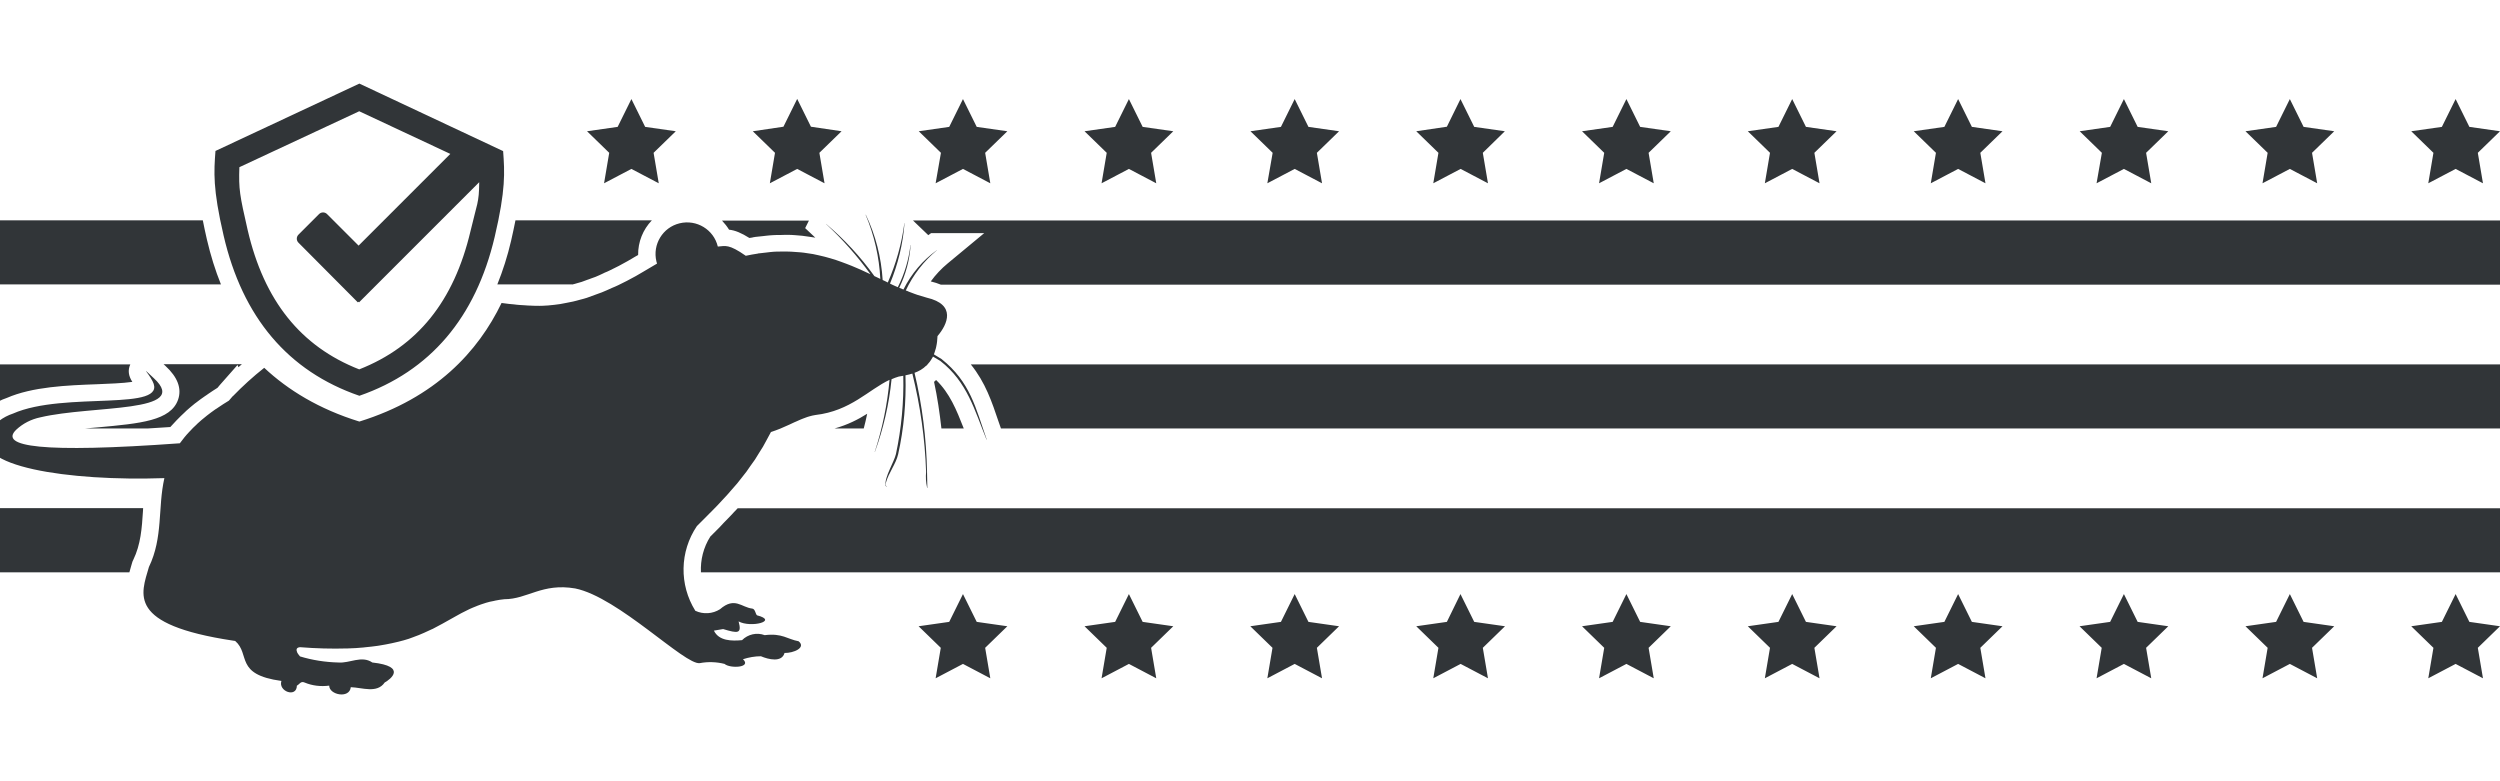 <?xml version="1.0" encoding="utf-8"?>
<!-- Generator: Adobe Illustrator 26.1.0, SVG Export Plug-In . SVG Version: 6.00 Build 0)  -->
<svg version="1.1" id="Layer_1" xmlns="http://www.w3.org/2000/svg" xmlns:xlink="http://www.w3.org/1999/xlink" x="0px" y="0px"
	 viewBox="0 0 1600 500" style="enable-background:new 0 0 1600 500;" xml:space="preserve">
<style type="text/css">
	.st0{fill:#313538;}
</style>
<path class="st0" d="M389.9,97.8L375.7,84l19.6-2.8l8.8-17.8l8.8,17.8l19.6,2.8l-14.2,13.8l3.3,19.5l-17.5-9.2l-17.5,9.2L389.9,97.8
	z M492.7,117.3l17.5-9.2l17.5,9.2l-3.3-19.5L538.6,84L519,81.1l-8.8-17.8l-8.8,17.8L481.8,84L496,97.8L492.7,117.3z M598.8,117.3
	l17.5-9.2l17.5,9.2l-3.3-19.5L644.7,84l-19.6-2.8l-8.8-17.8l-8.8,17.8L588,84l14.2,13.8L598.8,117.3z M705,117.3l17.5-9.2l17.5,9.2
	l-3.3-19.5L750.9,84l-19.6-2.8l-8.8-17.8l-8.8,17.8L694.1,84l14.2,13.8L705,117.3z M811.1,117.3l17.5-9.2l17.5,9.2l-3.3-19.5L857,84
	l-19.6-2.8l-8.8-17.8l-8.8,17.8L800.3,84l14.2,13.8L811.1,117.3z M917.3,117.3l17.5-9.2l17.5,9.2L949,97.8L963.1,84l-19.6-2.8
	l-8.8-17.8L926,81.1L906.4,84l14.2,13.8L917.3,117.3z M1023.4,117.3l17.5-9.2l17.5,9.2l-3.3-19.5l14.2-13.8l-19.6-2.8l-8.8-17.8
	l-8.8,17.8l-19.6,2.8l14.2,13.8L1023.4,117.3z M1129.5,117.3l17.5-9.2l17.5,9.2l-3.3-19.5l14.2-13.8l-19.6-2.8l-8.8-17.8l-8.8,17.8
	l-19.6,2.8l14.2,13.8L1129.5,117.3z M1235.7,117.3l17.5-9.2l17.5,9.2l-3.3-19.5l14.2-13.8l-19.6-2.8l-8.8-17.8l-8.8,17.8l-19.6,2.8
	l14.2,13.8L1235.7,117.3z M1341.8,117.3l17.5-9.2l17.5,9.2l-3.3-19.5l14.2-13.8l-19.6-2.8l-8.8-17.8l-8.8,17.8L1331,84l14.2,13.8
	L1341.8,117.3z M1448,117.3l17.5-9.2l17.5,9.2l-3.3-19.5l14.2-13.8l-19.6-2.8l-8.8-17.8l-8.8,17.8l-19.6,2.8l14.2,13.8L1448,117.3z
	 M1554.1,117.3l17.5-9.2l17.5,9.2l-3.3-19.5L1600,84l-19.6-2.8l-8.8-17.8l-8.8,17.8l-19.6,2.8l14.2,13.8L1554.1,117.3z M625.1,398
	l-8.8-17.8l-8.8,17.8l-19.6,2.8l14.2,13.8l-3.3,19.5l17.5-9.2l17.5,9.2l-3.3-19.5l14.2-13.8L625.1,398z M731.3,398l-8.8-17.8
	l-8.8,17.8l-19.6,2.8l14.2,13.8l-3.3,19.5l17.5-9.2l17.5,9.2l-3.3-19.5l14.2-13.8L731.3,398z M837.4,398l-8.8-17.8l-8.8,17.8
	l-19.6,2.8l14.2,13.8l-3.3,19.5l17.5-9.2l17.5,9.2l-3.3-19.5l14.2-13.8L837.4,398z M943.5,398l-8.8-17.8L926,398l-19.6,2.8
	l14.2,13.8l-3.3,19.5l17.5-9.2l17.5,9.2l-3.3-19.5l14.2-13.8L943.5,398z M1049.7,398l-8.8-17.8l-8.8,17.8l-19.6,2.8l14.2,13.8
	l-3.3,19.5l17.5-9.2l17.5,9.2l-3.3-19.5l14.2-13.8L1049.7,398z M1155.8,398l-8.8-17.8l-8.8,17.8l-19.6,2.8l14.2,13.8l-3.3,19.5
	l17.5-9.2l17.5,9.2l-3.3-19.5l14.2-13.8L1155.8,398z M1262,398l-8.8-17.8l-8.8,17.8l-19.6,2.8l14.2,13.8l-3.3,19.5l17.5-9.2
	l17.5,9.2l-3.3-19.5l14.2-13.8L1262,398z M1368.1,398l-8.8-17.8l-8.8,17.8l-19.6,2.8l14.2,13.8l-3.3,19.5l17.5-9.2l17.5,9.2
	l-3.3-19.5l14.2-13.8L1368.1,398z M1474.3,398l-8.8-17.8l-8.8,17.8l-19.6,2.8l14.2,13.8l-3.3,19.5l17.5-9.2l17.5,9.2l-3.3-19.5
	l14.2-13.8L1474.3,398z M1580.4,398l-8.8-17.8l-8.8,17.8l-19.6,2.8l14.2,13.8l-3.3,19.5l17.5-9.2l17.5,9.2l-3.3-19.5l14.2-13.8
	L1580.4,398z M143.1,150.7c-7-30.1-6.2-40.7-5.2-54.1l92.1-43.1L322,96.7c1,13.5,1.7,24.7-5.4,54.9c-12.2,51.8-41.4,86-86.6,101.7
	C184.4,237.6,155.2,203.1,143.1,150.7z M158.5,147.2c10.5,45.2,33.9,74.5,71.4,89.2c37.3-14.7,60.6-43.6,71.2-88.4
	c4.2-17.9,5.5-17.9,5.6-31.4l-76.9,76.9l-0.4-0.4l-0.4,0.4L191,155.3c-1.4-1.4-1.4-3.7,0-5.1l13.2-13.2c1.4-1.4,3.7-1.4,5.1,0
	l20.2,20.2l58.7-58.7l-58.3-27.3L153.2,107C152.7,121.1,153.4,124.9,158.5,147.2z M511.1,410.4c-7.2-1.3-10.4-5.3-21.7-3.9
	c-5-1.9-10.7-0.6-14.5,3.2c-6.5,0.6-14.8,0.6-18-6.1l5.9-1c9.4,2.8,12.1,3.2,9.9-4.9c7.8,4.3,25.8-0.3,11.8-3.9c-1-0.7-1.1-4-3-4.3
	c-6.9-0.7-11.2-7.8-20.7,0.4c-4.7,3-10.7,3.4-15.8,1c-10.4-16.7-10-37.9,1-54.2c2.2-2.2,4.4-4.4,6.6-6.6c0.8-0.8,1.5-1.6,2.3-2.3
	c1.4-1.5,2.9-2.9,4.3-4.4c0.9-0.9,1.7-1.9,2.6-2.8c1.3-1.4,2.5-2.7,3.8-4.1c0.9-1,1.8-2.1,2.7-3.1c1.2-1.3,2.3-2.7,3.5-4
	c0.9-1.1,1.7-2.2,2.6-3.3c1.1-1.4,2.2-2.7,3.3-4.2c0.9-1.2,1.7-2.4,2.5-3.6c1-1.4,2-2.8,3-4.2c0.8-1.3,1.6-2.6,2.4-3.9
	c0.9-1.4,1.8-2.8,2.7-4.3c0.8-1.4,1.5-2.8,2.3-4.2c0.7-1.3,1.4-2.5,2.1-3.9h0c0.2-0.4,0.5-0.8,0.7-1.3c4-1.3,7.9-2.9,11.7-4.7
	c1.1-0.5,2.1-1,3.2-1.5c0.5-0.2,1-0.4,1.4-0.6c0.9-0.4,1.8-0.8,2.7-1.2c0.5-0.2,1-0.4,1.5-0.6c0.9-0.4,1.8-0.7,2.7-1
	c0.4-0.1,0.9-0.3,1.3-0.4c1.3-0.4,2.7-0.7,4-0.9c22.5-2.6,34-16.2,47.4-22.5c-1.4,15.7-4.6,31.2-9.5,46.2h0.1
	c5.5-15,9.1-30.7,10.7-46.6c1.5-0.7,3-1.2,4.6-1.7c0.9-0.1,1.9-0.3,2.9-0.5c0.4,16.8-1.2,33.7-4.7,50.1c-1.2,5.2-7.3,14.5-6.7,20.1
	c0.1,0.5,0.6,0.7,1,0.7v-0.1c-1.1-0.2-0.9-1.5-0.7-2.4c1.7-6.3,6.3-11.8,7.8-18.1c3.7-16.6,5.2-33.6,4.7-50.6
	c0.6-0.1,1.2-0.3,1.8-0.4c0.3-0.1,0.6-0.1,0.9-0.2l-0.1,0c0.6-0.2,1.2-0.3,1.8-0.5c5.1,20.6,8.1,41.7,8.8,62.9
	c-0.3,3.3-0.1,6.7,0.6,9.9c0.1,0.2,0.2,0.4,0.4,0.4v-0.1c-0.1,0-0.2-0.3-0.2-0.4c-0.1-3.3-0.1-6.6-0.2-9.9
	c-0.4-21.3-3.1-42.6-8-63.3c2.8-1,5.4-2.5,7.5-4.6l0.2,0c0.3-0.3,0.5-0.7,0.8-1c0.4-0.4,0.8-0.9,1.2-1.4c0.6-0.8,1.1-1.6,1.6-2.5
	c0.2-0.3,0.4-0.5,0.5-0.9l4.7,2.8c17.3,13.5,21.9,31.5,29.6,50.4l0.1-0.1c-7.1-20.3-10.5-36.8-28.9-51.5l-4.9-3c0.4-1,0.7-2.1,1-3.1
	c0.2-0.6,0.4-1.2,0.5-1.9c0.5-2.2,0.7-4.5,0.8-6.7c6.5-7.6,12.1-20.2-6.9-24.6c-1.9-0.5-3.8-1.1-5.7-1.7c-0.7-0.2-1.3-0.5-2-0.7
	c-1.2-0.5-2.5-0.9-3.7-1.4c-0.6-0.3-1.3-0.6-2-0.8c4.7-10,11.5-18.8,20-25.8h-0.1c-9.1,6.5-16.4,15.2-21.4,25.2
	c-0.8-0.3-1.6-0.7-2.4-1l-0.3-0.1c4.2-8.6,6.7-17.9,7.3-27.4l-0.1,0c-1.1,9.4-3.8,18.5-8.1,27c-0.5-0.2-1.1-0.5-1.6-0.7
	c-1.1-0.5-2.3-1-3.4-1.6l0,0c5.1-12.3,8.3-25.4,9.3-38.7h-0.1c-1.7,13.1-5.3,25.9-10.6,38l-1.6-0.8l-1.7-0.8
	c-0.9-14.5-4.5-28.7-10.8-41.8l-0.1,0.1c5.5,13,8.7,26.9,9.4,41c-0.7-0.3-1.4-0.7-2.1-1l-1.7-0.8c-8.9-12.4-19.3-23.6-30.9-33.4
	l0,0.1c10.5,9.7,20,20.5,28.4,32.1c-0.7-0.3-1.5-0.7-2.2-1c-1.1-0.5-2.1-1-3.2-1.5c-1.1-0.5-2.1-0.9-3.2-1.4
	c-1.1-0.5-2.2-0.9-3.3-1.4c-1.1-0.4-2.2-0.9-3.3-1.3c-1.1-0.4-2.3-0.9-3.5-1.3c-1.1-0.4-2.3-0.8-3.4-1.2c-1.2-0.4-2.4-0.8-3.6-1.1
	c-1.2-0.3-2.4-0.7-3.6-1c-1.2-0.3-2.5-0.6-3.8-0.9c-1.2-0.3-2.5-0.5-3.7-0.8c-1.3-0.2-2.6-0.4-4-0.6c-1.3-0.2-2.6-0.4-3.9-0.5
	c-1.4-0.1-2.8-0.2-4.2-0.3c-1.3-0.1-2.7-0.2-4.1-0.2c-1.5,0-3,0-4.5,0c-1.4,0-2.8,0-4.2,0.1c-1.6,0.1-3.2,0.3-4.8,0.5
	c-1.4,0.2-2.9,0.3-4.4,0.5c-0.3,0-0.6,0.1-1,0.1l-0.2,0.1c-2.5,0.4-5.1,0.8-7.7,1.4c-10.9-7.6-12.9-6.3-17.9-5.9
	c-2.6-10.9-13.6-17.5-24.4-14.9c-10.9,2.6-17.5,13.6-14.9,24.4c0.1,0.5,0.2,0.9,0.4,1.4c-3.1,1.9-5.9,3.5-8.8,5.2
	c-1.6,0.9-3.2,1.9-4.8,2.8c-3.9,2.2-7.7,4.1-11.2,5.8c-1.4,0.7-2.7,1.2-4.1,1.8c-2.2,1-4.4,2-6.4,2.8c-1.5,0.6-2.9,1.1-4.4,1.6
	c-1.7,0.6-3.5,1.3-5.2,1.9c-1.5,0.5-2.8,0.8-4.3,1.2c-1.6,0.4-3.1,0.9-4.6,1.2c-1.4,0.3-2.7,0.6-4,0.8c-1.4,0.3-2.9,0.6-4.2,0.8
	c-1.3,0.2-2.6,0.3-3.8,0.5c-1.3,0.1-2.7,0.3-4,0.4c-1.2,0.1-2.4,0.1-3.6,0.2c-1.3,0-2.5,0.1-3.8,0c-1.2,0-2.3,0-3.5-0.1
	c-1.3,0-2.5-0.1-3.7-0.2c-1.1-0.1-2.2-0.1-3.3-0.2c-1.3-0.1-2.6-0.2-3.9-0.4c-1.1-0.1-2.1-0.2-3.2-0.3c-1.6-0.2-3.1-0.4-4.7-0.6
	c-15,31.1-42.2,60.7-91,75.9c-25.9-8-45.7-20.2-60.9-34.4c-7.1,5.6-13.8,11.7-20.1,18.2l0-0.1c-0.9,1-1.7,1.9-2.5,2.9
	c-2.5,1.5-4.8,3-7,4.5c-0.6,0.4-1.1,0.8-1.7,1.1c-1.9,1.3-3.7,2.7-5.4,4c-0.2,0.2-0.4,0.3-0.6,0.5c-1.9,1.5-3.7,3-5.3,4.5
	c-0.3,0.3-0.6,0.6-0.9,0.9c-1.4,1.3-2.8,2.6-4,4c-0.1,0.1-0.3,0.3-0.4,0.4h0c-2.2,2.3-4.2,4.8-6.1,7.4c-88.5,6.4-116,2.2-104.7-8.7
	c4.3-4,9.6-6.7,15.4-7.9c33.4-7.9,96.9-2.6,72.7-25c-9-8.4-3.9-4-0.9,1.8c10.6,20.1-56.4,6.2-89.3,20.8c-6.4,2.1-12,6.3-15.7,12
	c-11.8,21.9,51.3,31.4,112.6,29.3c-4.3,19-0.7,37.8-9.9,56.9c-5,17.4-14.4,36.8,53.8,47.1l1.4,0.2c9.9,8.5-0.5,21.5,29.6,25.6
	c-2.2,6.7,9.8,11,9.9,3c1.6-0.7,2.4-3.1,4.9-2c5,2.1,10.4,2.7,15.8,2c-0.1,5.9,13,8.6,13.8,1c7.2,0.2,16.8,4.2,21.7-3
	c3.5-1.9,14.7-10.3-7.9-12.8c-6.9-4.7-14.5,0.6-21.7,0c-8.4-0.2-16.7-1.5-24.6-3.9c-0.6-0.7-1.2-1.5-1.7-2.3
	c-0.1-0.2-0.2-0.4-0.2-0.6c-0.7-1.7-0.2-2.8,1.9-3c10.1,0.8,20.2,1.1,30.4,0.8h0l0.2,0c3.5-0.1,6.8-0.3,9.9-0.6l0.8-0.1
	c3-0.3,5.9-0.6,8.6-1c0.4-0.1,0.8-0.1,1.2-0.2c2.6-0.4,5.1-0.9,7.5-1.4l0.9-0.2c2.4-0.5,4.7-1.1,6.9-1.7l0,0
	c2.2-0.6,4.3-1.3,6.3-2.1l0.5-0.2c1.9-0.7,3.8-1.4,5.5-2.2l0.7-0.3c1.7-0.8,3.4-1.5,5-2.3l0.5-0.2c4.3-2.2,8.2-4.4,12.1-6.6l0.9-0.5
	c0.5-0.3,1.1-0.6,1.6-0.9c1.3-0.7,2.6-1.4,3.8-2.1l0.8-0.4c1.4-0.7,2.8-1.4,4.2-2.1l0.2-0.1c1.4-0.6,2.9-1.3,4.3-1.8l0.7-0.3
	c1.5-0.6,3-1.1,4.6-1.6l0.9-0.3c1.6-0.5,3.3-0.9,5.1-1.2c0.3-0.1,0.6-0.1,0.8-0.2c1.9-0.4,3.8-0.7,5.9-0.9
	c14.8,0,24.1-10.5,45.3-6.9c27.7,5.6,70.3,49.3,79.8,47.8c5.2-1,10.7-0.8,15.8,0.5c3.6,3.1,17.6,2.4,11.8-3
	c3.7-1.2,7.6-1.9,11.5-1.9c4.9,2.1,13.4,4.1,15.1-2.1C507.9,418,516.1,414.5,511.1,410.4z M366.2,182.1c0.5-0.1,1-0.3,1.6-0.4
	l1.7-0.5c1-0.3,1.9-0.5,2.8-0.8c1.1-0.4,2.5-0.9,3.8-1.4l0.9-0.3l1.3-0.5c1-0.3,1.9-0.7,2.8-1c1.5-0.6,3.2-1.4,4.9-2.2l1-0.5
	c0.6-0.3,1.1-0.5,1.7-0.7c0.7-0.3,1.4-0.6,2.1-1c3.4-1.6,7-3.5,10.7-5.6c0.8-0.5,1.7-1,2.6-1.5c0.7-0.4,1.3-0.8,2-1.2
	c0,0,2.1-1.2,2.3-1.3c-0.1-8.4,3.1-16.3,8.8-22.2h-87.3c-0.8,4-1.7,8.3-2.8,13.1c-2.3,9.9-5.3,19.2-8.8,27.9H366.2z M479.6,152.3
	c0.7-0.1,1.4-0.2,2-0.3l0.2-0.1l1.8-0.3c0.4-0.1,0.7-0.1,1.1-0.1l-0.1,0c1.4-0.2,2.6-0.3,3.8-0.4l1.7-0.2c1.5-0.2,3-0.3,4.6-0.4
	c1.4-0.1,2.8-0.1,4.1-0.1l0.6,0c1.1,0,2.3-0.1,3.4-0.1c0.5,0,1,0,1.5,0c1.6,0,3.1,0.1,4.5,0.2c1.5,0.1,3.1,0.2,4.7,0.4
	c1.5,0.2,3,0.4,4.3,0.6c1.3,0.2,2.6,0.4,4,0.6c-0.2-0.2-6.5-6.1-6.5-6.1l2.4-4.8h-55.6c1.7,1.8,3.2,3.7,4.5,5.8
	C470.5,147.4,474.5,149.1,479.6,152.3z M599.1,243.2l-1.3,1.2c2.1,9.8,3.6,19.8,4.7,29.8h14.3C612.1,262.2,607.8,251.6,599.1,243.2z
	 M62.8,273.5c-2.7,0.2-5.4,0.5-8.2,0.7h40.3c4.5-0.3,9.3-0.6,14.1-0.9l4-4.3c0.2-0.2,0.4-0.4,0.6-0.6c1.4-1.5,2.9-2.9,4.4-4.3
	l0.3-0.3c0.2-0.2,0.5-0.4,0.7-0.7c2-1.8,3.9-3.4,5.9-5c0.2-0.1,0.4-0.3,0.6-0.4l0.1-0.1c1.8-1.4,3.7-2.8,5.9-4.3l0.2-0.1
	c0.6-0.4,1.1-0.8,1.7-1.2c2-1.4,3.9-2.6,5.8-3.8c0.5-0.6,1-1.2,1.5-1.8l11.3-12.8l0.6,1.4c0.7-0.6,1.4-1.2,2.2-1.9h-50.1
	c0.4,0.3,0.8,0.7,1.2,1.1c7.8,7.2,10.5,14.4,8.1,21.5C109.3,269.3,89.8,271,62.8,273.5z M534.2,274.2h18.6c0.8-3.1,1.6-6.3,2.2-9.4
	C549.3,268.4,542.5,271.9,534.2,274.2z M1600,233.2H621.3c9.4,11.6,13.5,24,17.9,37c0.4,1.3,0.9,2.7,1.4,4H1600V233.2z M470.7,326.8
	l-0.9,0.9l-0.9,1c-0.6,0.6-1.2,1.3-1.8,1.9c-1.3,1.4-2.7,2.8-4,4.1l-1.3,1.4c-0.4,0.5-0.9,0.9-1.3,1.4c-2,2-3.9,3.9-5.9,5.9
	c-4.4,6.9-6.4,15-6,22.9H1600v-41H472.1C471.7,325.8,471.2,326.3,470.7,326.8z M1600,141.1H584.3l9.8,9.4l1.8-1.3h34l-23.4,19.4
	c-4,3.3-7.7,7.2-10.8,11.5c2.4,0.6,4.6,1.3,6.5,2.1H1600V141.1z M62.3,245.9c6.9-0.3,16.3-0.6,22.4-1.5c-2.5-3.8-3-7.5-1.3-11.2
	H-0.9v23.7c1.7-0.9,3.4-1.6,5.2-2.2C20.8,247.5,42.8,246.6,62.3,245.9z M132.4,153.2c-1-4.4-1.9-8.5-2.6-12.2H-0.9v41h142.3
	C137.8,173.1,134.8,163.5,132.4,153.2z M-0.9,366.3h83.7c0.4-1.4,0.8-2.7,1.1-3.9c0.2-0.8,0.5-1.6,0.7-2.4l0.3-0.9l0.4-0.8
	c4.8-9.9,5.5-20.3,6.2-31.2c0-0.6,0.1-1.2,0.1-1.9H-0.9V366.3z"/>
</svg>

